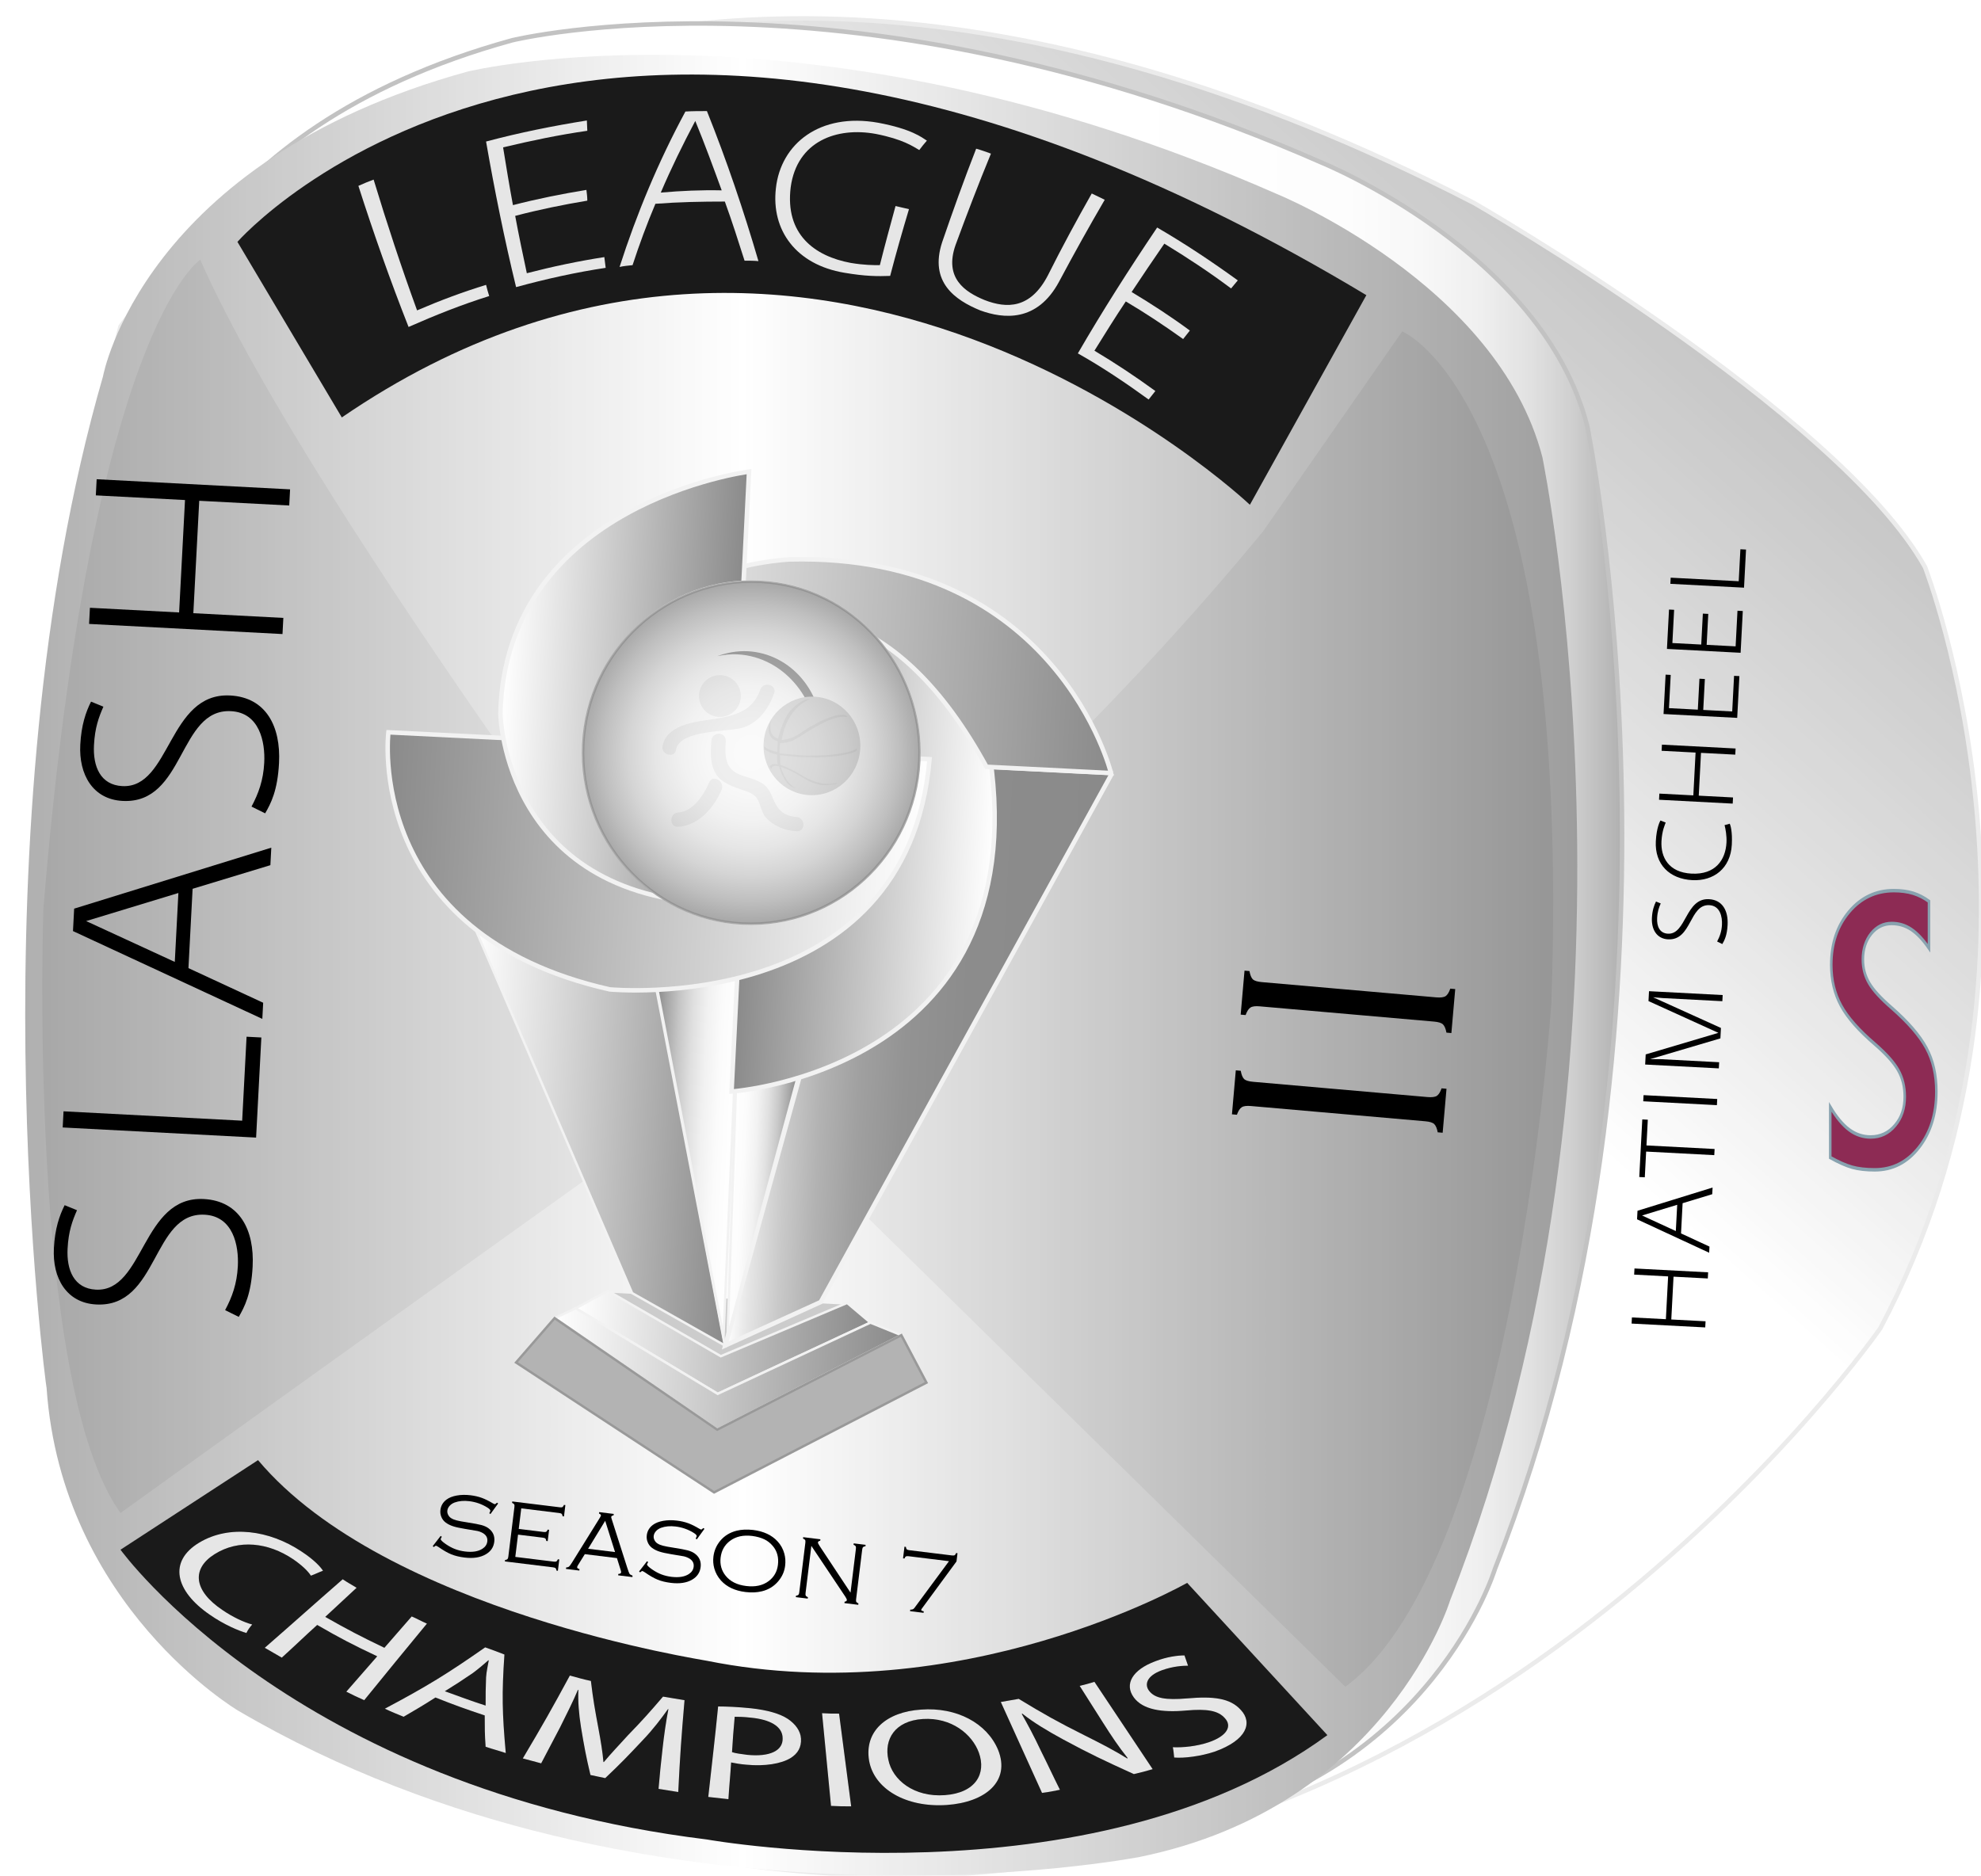 
<svg id="s58eabecab7888" xmlns="http://www.w3.org/2000/svg" xmlns:xlink="http://www.w3.org/1999/xlink" viewBox="0 0 442.2 418.8">
<g>
	<path fill="#CCCCCC" d="M281.9,118.7L313,74c0,0,38,15.2,33.3,149.9c0,0-8.3,125.1-46,152.7l-142.5-140
		C157.8,236.7,222.5,190.7,281.9,118.7z"/>
	<g>
		<path fill="#CCCCCC" d="M44.7,58c0,0-24.3,15.3-35,144.7c0,0-3.7,106.1,17.2,135.1c0,0,72.8-52.4,137.4-98.4
			C164.3,239.3,70.3,116,44.7,58z"/>
	</g>
</g>
<g opacity="0.8">
	<linearGradient id="s58eabecab78c0" gradientUnits="userSpaceOnUse" x1="85.893" y1="339.665" x2="420.791" y2="-36.193">
		<stop  offset="0.481" style="stop-color:#FFFFFF"/>
		<stop  offset="0.626" style="stop-color:#DADADA"/>
		<stop  offset="0.783" style="stop-color:#B8B8B8"/>
		<stop  offset="0.914" style="stop-color:#A3A3A3"/>
		<stop  offset="1" style="stop-color:#9C9C9C"/>
	</linearGradient>
	<path fill="url(#s58eabecab78c0)" stroke="#E6E6E6" stroke-miterlimit="10" d="M26.9,72.9c0,0,94.8-134.3,302.1-27.6
		c0,0,81.3,46.7,100.7,81.3c0,0,34,87.3-10,170c0,0-87.3,125.8-224.7,122.1C-63.7,411.8,26.9,72.9,26.9,72.9z"/>
	<linearGradient id="s58eabecab78f7" gradientUnits="userSpaceOnUse" x1="57.618" y1="223.917" x2="287.002" y2="223.917">
		<stop  offset="0" style="stop-color:#E8E8E8"/>
		<stop  offset="0.462" style="stop-color:#FFFFFF"/>
		<stop  offset="1" style="stop-color:#454545"/>
	</linearGradient>
	<path fill="url(#s58eabecab78f7)" stroke="#E6E6E6" stroke-width="7" stroke-miterlimit="10" d="M69.1,130.4c0,0,5.7-34.1,53.8-48.3
		c0,0,50.3-13.3,119.6,19.4c0,0,32.7,14.2,39.3,41.8c0,0,18.1,94.7-13.7,181.4c0,0-9.3,32.7-45.9,40.7c0,0-72.4,15.2-133.3-23.2
		c0,0-26-16.6-28.2-51.2C60.7,291.1,49.7,202.4,69.1,130.4z"/>
	<linearGradient id="s58eabecab792e" gradientUnits="userSpaceOnUse" x1="15.618" y1="208.538" x2="362.075" y2="208.538">
		<stop  offset="0.664" style="stop-color:#FFFFFF"/>
		<stop  offset="0.815" style="stop-color:#FDFDFD"/>
		<stop  offset="0.87" style="stop-color:#F6F6F6"/>
		<stop  offset="0.909" style="stop-color:#EBEBEB"/>
		<stop  offset="0.94" style="stop-color:#DADADA"/>
		<stop  offset="0.967" style="stop-color:#C4C4C4"/>
		<stop  offset="0.99" style="stop-color:#A9A9A9"/>
		<stop  offset="1" style="stop-color:#9C9C9C"/>
	</linearGradient>
	<path fill="url(#s58eabecab792e)" stroke="#B3B3B3" stroke-miterlimit="10" d="M33,77c0,0,8.7-48,81.3-68c0,0,76-18.7,180.7,27.3
		c0,0,49.3,20,59.3,58.8c0,0,27.4,133.2-20.6,255.2c0,0-14,46-69.3,57.3c0,0-109.3,21.3-201.3-32.7c0,0-39.3-23.3-42.7-72
		C20.3,303,3.7,178.3,33,77z"/>
	<linearGradient id="s58eabecab7965" gradientUnits="userSpaceOnUse" x1="5.618" y1="215.538" x2="352.075" y2="215.538">
		<stop  offset="0" style="stop-color:#9C9C9C"/>
		<stop  offset="0.462" style="stop-color:#FFFFFF"/>
		<stop  offset="1" style="stop-color:#858585"/>
	</linearGradient>
	<path fill="url(#s58eabecab7965)" d="M23,84c0,0,8.7-48,81.3-68c0,0,76-18.7,180.7,27.3c0,0,49.3,20,59.3,58.8c0,0,27.4,133.2-20.6,255.2
		c0,0-14,46-69.3,57.3c0,0-109.3,21.3-201.3-32.7c0,0-39.3-23.3-42.7-72C10.3,310-6.3,185.3,23,84z"/>
</g>
<g>
	<path fill="#1A1A1A" d="M53,54c0,0,80-91.5,252,11.9l-26,46.8c0,0-97-91.9-202.7-19.5L53,54z"/>
</g>
<g>
	<path fill="#1A1A1A" d="M57.6,326l-30.7,20c0,0,38.4,53.3,130.9,64.7c0,0,85.8,15.3,138.5-23.3l-31.3-34c0,0-50.4,28.8-107.2,17.4
		C157.8,370.7,86.2,360,57.6,326z"/>
	<g>
		<g>
			<g>
				<path d="M55,364.6c-1.7-0.5-4.9-1.8-8.2-4.1c-7.7-5.3-9.3-11.9-2.3-16.1c6.7-4,15.6-2.8,22.8,2c2.9,1.9,4.3,3.5,4.8,4.3
					c-1.1,0.4-1.6,0.7-2.7,1.1c-0.7-1.1-2.1-2.4-4-3.7c-5.5-3.7-12.1-4.5-17.5-1.1c-5.1,3.2-4.8,8.1,1.8,12.5
					c2.2,1.5,4.7,2.7,6.6,3.2C55.7,363.4,55.4,363.8,55,364.6z"/>
				<path d="M79.6,354.5c-2.8,2.6-4.2,3.9-7,6.5c5.1,2.9,7.8,4.3,13.2,6.9c2.4-2.8,3.7-4.2,6.1-7c1.4,0.6,2,1,3.4,1.6
					c-5.6,6.8-8.4,10.2-14,17.1c-1.6-0.7-2.4-1.1-4-1.9c2.7-3.1,4.1-4.7,6.9-7.9c-5.5-2.6-8.2-4-13.4-7c-3.2,2.9-4.7,4.4-7.9,7.3
					c-1.5-0.9-2.3-1.3-3.8-2.2c7-6.1,10.4-9.2,17.4-15.3C77.7,353.4,78.3,353.7,79.6,354.5z"/>
				<path d="M97.2,379c-2.8,1.8-4.2,2.6-7.1,4.3c-1.7-0.7-2.5-1-4.2-1.8c9.6-5.1,14.1-7.9,22.4-13.7c1.7,0.6,2.5,0.9,4.3,1.6
					c-0.6,8.7-0.5,13.1,0.3,22c-1.8-0.6-2.7-0.8-4.5-1.4c-0.2-2.8-0.2-4.2-0.2-7C103.7,381.5,101.5,380.7,97.2,379z M108.4,380.8
					c0-2.5,0-3.8,0.1-6.3c0.1-1.4,0.4-2.6,0.6-3.8c0,0-0.1,0-0.1,0c-1,0.9-2.2,1.9-3.4,2.8c-2.5,1.7-3.7,2.5-6.3,4.1
					C102.9,378.9,104.7,379.6,108.4,380.8z"/>
				<path d="M147.9,390.4c0.3-2.8,0.8-6.3,1.3-8.8c0,0-0.1,0-0.1,0c-1.5,2.1-3.3,4.5-5.6,6.9c-3.2,3.4-4.8,5.1-8.4,8.5
					c-1.3-0.3-2-0.4-3.3-0.7c-1-4.2-1.4-6.4-2.1-10.6c-0.5-3.1-0.7-5.9-0.6-8.4c0,0-0.1,0-0.1,0c-1,2.4-2.6,5.6-4,8.4
					c-1.7,3.2-2.5,4.8-4.2,8c-1.6-0.4-2.5-0.7-4.1-1.1c4.4-7.4,6.5-11.1,10.5-18.5c1.9,0.5,2.8,0.8,4.7,1.2
					c0.5,4.2,0.9,6.4,1.7,10.7c0.5,2.7,0.9,5.1,1.1,7.4c0,0,0.1,0,0.1,0c1.5-1.8,3.3-3.7,5.4-6c3.3-3.4,4.8-5.1,7.8-8.6
					c1.9,0.3,2.9,0.5,4.8,0.8c-0.7,8.2-1,12.3-1.4,20.5c-1.8-0.3-2.6-0.4-4.4-0.7C147.3,395.8,147.5,394,147.9,390.4z"/>
				<path d="M160.3,381c1.9,0,4.3,0.1,7.3,0.4c3.7,0.4,6.5,1.2,8.3,2.4c1.6,1.1,2.8,2.6,2.9,4.4c0.1,1.9-0.7,3.3-2.3,4.3
					c-2.1,1.3-5.8,1.9-9.9,1.5c-1.3-0.1-2.4-0.3-3.4-0.5c-0.2,3.3-0.4,4.9-0.6,8.2c-1.8-0.2-2.7-0.3-4.5-0.5
					C159,393,159.5,389,160.3,381z M163.4,391.2c0.9,0.3,2,0.4,3.4,0.6c5,0.5,8-0.9,7.9-3.7c0-2.7-2.9-4.2-7.1-4.6
					c-1.7-0.2-3-0.2-3.6-0.2C163.7,386.5,163.6,388.1,163.4,391.2z"/>
				<path d="M187.3,382.6c1.1,8.3,1.6,12.4,2.7,20.7c-1.8,0-2.7,0-4.5-0.1c-0.8-8.3-1.2-12.4-2-20.7
					C185,382.6,185.8,382.6,187.3,382.6z"/>
				<path d="M211.3,403c-9.1,0.6-16.2-3.6-17.3-9.9c-1.1-6.6,3.9-10.9,11.6-11.4c7.9-0.6,14.7,3,17.2,9
					C225.6,397.7,220,402.4,211.3,403C211.3,403,211.3,403,211.3,403z M210.9,400.8c6.9-0.5,9.3-4.8,7.6-9.5
					c-1.5-4.1-6.1-7.9-12.5-7.5c-6.3,0.4-8.7,4.6-7.7,9.1C199.2,397.4,204,401.3,210.9,400.8C210.9,400.9,210.9,400.9,210.9,400.8z"
					/>
				<path d="M232.6,400.3c-3.7-8.1-5.5-12.2-9.2-20.3c1.6-0.3,2.4-0.4,4-0.7c5.6,3.4,8.6,5.1,14.8,8.2c3.6,1.8,6.7,3.4,9.4,5.1
					c0,0,0.1,0,0.1-0.1c-2-2.5-3.6-4.9-5.5-7.9c-2.1-3.3-3.1-4.9-5.2-8.2c1.3-0.3,2-0.5,3.3-0.9c5.2,7.8,7.8,11.7,13,19.5
					c-1.7,0.5-2.5,0.7-4.2,1.1c-6.6-3-9.8-4.5-15.9-7.8c-3.3-1.8-6.5-3.7-9-5.7c0,0-0.1,0-0.1,0.1c1.4,2.5,2.7,4.9,4.3,8.3
					c1.7,3.4,2.5,5.2,4.2,8.6C235.1,399.9,234.2,400.1,232.6,400.3z"/>
				<path d="M261.8,390.1c2.3,0.1,5.3-0.2,8-1.1c4.1-1.4,5.3-3.6,3.6-5.4c-1.5-1.7-4-2.1-8.6-1.7c-5.5,0.5-9.7-0.2-11.7-2.9
					c-2.2-3-0.3-6.2,4.8-8.1c2.6-1,5-1.3,6.5-1.3c0.3,0.9,0.5,1.4,0.8,2.3c-1.1,0-3.3,0.1-5.8,1c-3.6,1.3-3.9,3.3-2.9,4.6
					c1.3,1.7,3.7,2.1,8.5,1.7c5.8-0.5,9.6-0.1,12,2.6c2.6,2.8,1.4,6.7-5.9,9.3c-3,1-6.8,1.5-9,1.3C262,391.6,262,391.1,261.8,390.1z
					"/>
			</g>
		</g>
		<g>
			<g>
				<path fill="#E6E6E6" d="M55,364.6c-1.7-0.5-4.9-1.8-8.2-4.1c-7.7-5.3-9.3-11.9-2.3-16.1c6.7-4,15.6-2.8,22.8,2
					c2.9,1.9,4.3,3.5,4.8,4.3c-1.1,0.4-1.6,0.7-2.7,1.1c-0.7-1.1-2.1-2.4-4-3.7c-5.5-3.7-12.1-4.5-17.5-1.1
					c-5.1,3.2-4.8,8.1,1.8,12.5c2.2,1.5,4.7,2.7,6.6,3.2C55.7,363.4,55.4,363.8,55,364.6z"/>
				<path fill="#E6E6E6" d="M79.6,354.5c-2.8,2.6-4.2,3.9-7,6.5c5.1,2.9,7.8,4.3,13.2,6.9c2.4-2.8,3.7-4.2,6.1-7
					c1.4,0.6,2,1,3.4,1.6c-5.6,6.8-8.4,10.2-14,17.1c-1.6-0.7-2.4-1.1-4-1.9c2.7-3.1,4.1-4.7,6.9-7.9c-5.5-2.6-8.2-4-13.4-7
					c-3.2,2.9-4.7,4.4-7.9,7.3c-1.5-0.9-2.3-1.3-3.8-2.2c7-6.1,10.4-9.2,17.4-15.3C77.7,353.4,78.3,353.7,79.6,354.5z"/>
				<path fill="#E6E6E6" d="M97.2,379c-2.8,1.8-4.2,2.6-7.1,4.3c-1.7-0.7-2.5-1-4.2-1.8c9.6-5.1,14.1-7.9,22.4-13.7
					c1.7,0.6,2.5,0.9,4.3,1.6c-0.6,8.7-0.5,13.1,0.3,22c-1.8-0.6-2.7-0.8-4.5-1.4c-0.2-2.8-0.2-4.2-0.2-7
					C103.7,381.5,101.5,380.7,97.2,379z M108.4,380.8c0-2.5,0-3.8,0.1-6.3c0.1-1.4,0.4-2.6,0.6-3.8c0,0-0.1,0-0.1,0
					c-1,0.9-2.2,1.9-3.4,2.8c-2.5,1.7-3.7,2.5-6.3,4.1C102.9,378.9,104.7,379.6,108.4,380.8z"/>
				<path fill="#E6E6E6" d="M147.9,390.4c0.3-2.8,0.8-6.3,1.3-8.8c0,0-0.1,0-0.1,0c-1.5,2.1-3.3,4.5-5.6,6.9
					c-3.2,3.4-4.8,5.1-8.4,8.5c-1.3-0.3-2-0.4-3.3-0.7c-1-4.2-1.4-6.4-2.1-10.6c-0.5-3.1-0.7-5.9-0.6-8.4c0,0-0.1,0-0.1,0
					c-1,2.4-2.6,5.6-4,8.4c-1.7,3.2-2.5,4.8-4.2,8c-1.6-0.4-2.5-0.7-4.1-1.1c4.4-7.4,6.5-11.1,10.5-18.5c1.9,0.5,2.8,0.8,4.7,1.2
					c0.5,4.2,0.9,6.4,1.7,10.7c0.5,2.7,0.9,5.1,1.1,7.4c0,0,0.1,0,0.1,0c1.5-1.8,3.3-3.7,5.4-6c3.3-3.4,4.8-5.1,7.8-8.6
					c1.9,0.3,2.9,0.5,4.8,0.8c-0.7,8.2-1,12.3-1.4,20.5c-1.8-0.3-2.6-0.4-4.4-0.7C147.3,395.8,147.5,394,147.9,390.4z"/>
				<path fill="#E6E6E6" d="M160.3,381c1.9,0,4.3,0.1,7.3,0.4c3.7,0.4,6.5,1.2,8.3,2.4c1.6,1.1,2.8,2.6,2.9,4.4
					c0.1,1.9-0.7,3.3-2.3,4.3c-2.1,1.3-5.8,1.9-9.9,1.5c-1.3-0.1-2.4-0.3-3.4-0.5c-0.2,3.3-0.4,4.9-0.6,8.2
					c-1.8-0.2-2.7-0.3-4.5-0.5C159,393,159.5,389,160.3,381z M163.4,391.2c0.9,0.3,2,0.4,3.4,0.6c5,0.5,8-0.9,7.9-3.7
					c0-2.7-2.9-4.2-7.1-4.6c-1.7-0.2-3-0.2-3.6-0.2C163.7,386.5,163.6,388.1,163.4,391.2z"/>
				<path fill="#E6E6E6" d="M187.3,382.6c1.1,8.3,1.6,12.4,2.7,20.7c-1.8,0-2.7,0-4.5-0.1c-0.8-8.3-1.2-12.4-2-20.7
					C185,382.6,185.8,382.6,187.3,382.6z"/>
				<path fill="#E6E6E6" d="M211.3,403c-9.1,0.6-16.2-3.6-17.3-9.9c-1.1-6.6,3.9-10.9,11.6-11.4c7.9-0.6,14.7,3,17.2,9
					C225.6,397.7,220,402.4,211.3,403C211.3,403,211.3,403,211.3,403z M210.9,400.8c6.9-0.5,9.3-4.8,7.6-9.5
					c-1.5-4.1-6.1-7.9-12.5-7.5c-6.3,0.4-8.7,4.6-7.7,9.1C199.2,397.4,204,401.3,210.9,400.8C210.9,400.9,210.9,400.9,210.9,400.8z"
					/>
				<path fill="#E6E6E6" d="M232.6,400.3c-3.7-8.1-5.5-12.2-9.2-20.3c1.6-0.3,2.4-0.4,4-0.7c5.6,3.4,8.6,5.1,14.8,8.2
					c3.6,1.8,6.7,3.4,9.4,5.1c0,0,0.1,0,0.1-0.1c-2-2.5-3.6-4.9-5.5-7.9c-2.1-3.3-3.1-4.9-5.2-8.2c1.3-0.3,2-0.5,3.3-0.9
					c5.2,7.8,7.8,11.7,13,19.5c-1.7,0.5-2.5,0.7-4.2,1.1c-6.6-3-9.8-4.5-15.9-7.8c-3.3-1.8-6.5-3.7-9-5.7c0,0-0.1,0-0.1,0.1
					c1.4,2.5,2.7,4.9,4.3,8.3c1.7,3.4,2.5,5.2,4.2,8.6C235.1,399.9,234.2,400.1,232.6,400.3z"/>
				<path fill="#E6E6E6" d="M261.8,390.1c2.3,0.1,5.3-0.2,8-1.1c4.1-1.4,5.3-3.6,3.6-5.4c-1.5-1.7-4-2.1-8.6-1.7
					c-5.5,0.5-9.7-0.2-11.7-2.9c-2.2-3-0.3-6.2,4.8-8.1c2.6-1,5-1.3,6.5-1.3c0.3,0.9,0.5,1.4,0.8,2.3c-1.1,0-3.3,0.1-5.8,1
					c-3.6,1.3-3.9,3.3-2.9,4.6c1.3,1.7,3.7,2.1,8.5,1.7c5.8-0.5,9.6-0.1,12,2.6c2.6,2.8,1.4,6.7-5.9,9.3c-3,1-6.8,1.5-9,1.3
					C262,391.6,262,391.1,261.8,390.1z"/>
			</g>
		</g>
	</g>
</g>
<g>
	<g>
		<g>
			<path fill="#E6E6E6" d="M80,41.5c1.1-0.5,2.3-1,3.4-1.4c3,9.9,6.2,19.6,9.7,29.2c5.1-2.2,10.2-4.1,15.4-5.7
				c0.2,0.8,0.4,1.6,0.7,2.5c-6.1,1.9-12.1,4.3-18,6.9C87.1,62.6,83.4,52.1,80,41.5z"/>
			<path fill="#E6E6E6" d="M108.5,31.6c7.5-2,15-3.5,22.5-4.7c0,0.8,0.1,1.5,0.1,2.3c-6.3,0.9-12.5,2.2-18.8,3.7
				c0.7,4.3,1.4,8.6,2.2,12.9c5.4-1.4,10.9-2.5,16.4-3.4c0.1,0.8,0.2,1.6,0.2,2.4c-5.4,0.9-10.8,2-16.1,3.4
				c0.8,4.3,1.7,8.6,2.6,12.8c5.8-1.5,11.5-2.7,17.3-3.6c0.1,0.8,0.2,1.6,0.3,2.4c-6.7,1-13.4,2.5-20,4.3
				C112.6,53.4,110.4,42.5,108.5,31.6z"/>
			<path fill="#E6E6E6" d="M153,24.9c1.6-0.1,3.2-0.1,4.8-0.1c4.4,11,8.2,22.2,11.5,33.5c-1-0.1-2.1-0.1-3.1-0.1
				c-1.4-4.4-2.8-8.8-4.4-13.2c-5.1,0-10.3,0.1-15.5,0.5c-1.9,4.5-3.6,9.1-5.1,13.7c-1,0.1-2,0.2-2.9,0.4
				C142.1,47.8,146.9,36.2,153,24.9z M161.1,42.5c-1.9-5.2-3.8-10.4-5.9-15.5c-2.8,5.3-5.4,10.6-7.7,16
				C152,42.6,156.6,42.4,161.1,42.5z"/>
			<path fill="#E6E6E6" d="M173.2,42c1.1-9.9,9.8-16.9,22.8-14.6c7.5,1.4,9.8,3.3,10.9,4c-0.6,0.7-1.2,1.4-1.7,2.1
				c-1.4-0.8-3.6-2.4-9.7-3.6c-8.7-1.6-17.6,1.6-19,11.9c-1.3,10.5,5.3,15.4,13.4,16.9c3,0.5,5,0.5,6.5,0.5
				c1.1-4.4,2.3-8.8,3.5-13.2c1,0.2,2,0.5,3,0.7c-1.5,5-2.9,9.9-4.2,14.9c-2.8,0.1-5.5,0.1-10.2-0.7C177.7,59.1,172.1,51.4,173.2,42
				z"/>
			<path fill="#E6E6E6" d="M210.3,54.1c2.4-7,4.9-14,7.6-20.9c1.1,0.3,2.2,0.7,3.3,1.1c-2.8,6.8-5.4,13.6-7.9,20.4
				c-2.6,7.4,2.1,10.5,6.5,12.3c4.9,1.9,10.2,2,14.1-5.5c3.1-6.2,6.4-12.3,9.8-18.3c1,0.5,1.9,0.9,2.9,1.4
				c-3.5,6-6.9,12.1-10.2,18.3c-4.9,9.1-12.4,8.3-17.6,6.4C213.2,67,207.4,63,210.3,54.1z"/>
			<path fill="#E6E6E6" d="M258.3,50.8c6.2,3.6,12.2,7.6,18,11.8c-0.5,0.6-1,1.2-1.5,1.8c-4.8-3.6-9.8-6.9-14.9-10
				c-2.5,3.6-4.9,7.2-7.3,10.8c4.5,2.7,8.8,5.5,13,8.6c-0.5,0.6-1,1.3-1.5,1.9c-4.2-3-8.4-5.8-12.8-8.4c-2.4,3.6-4.7,7.3-7,11
				c4.7,2.8,9.2,5.8,13.6,9c-0.5,0.6-1,1.3-1.5,1.9c-5.1-3.7-10.3-7.2-15.8-10.3C246.1,69.4,252.1,60,258.3,50.8z"/>
		</g>
	</g>
</g>


<g>
	<g class="league" transform="rotate(95 120 215)"> 		<svg y="0" x="0" xmlns="http://www.w3.org/2000/svg" width="250" height="70" xmlns:xlink="http://www.w3.org/1999/xlink" viewBox="0 0 54 85"><defs><style type="text/css">#s58eabecab7888 .league path{fill:#000000;}</style></defs><g transform="matrix(1 0 0 1 0 70)"><g transform="scale(0.042) translate(0, 0)"><path transform="translate(0,0) rotate(180) scale(-1, 1)" d="M214,118l0,1129C214,1275 210,1295 201,1307C192,1318 175,1327 150,1333l0,32l285,0l0,-32C410,1326 393,1317 384,1306C375,1295 371,1275 371,1247l0,-1129C371,90 375,70 384,59C392,48 409,39 435,32l0,-32l-285,0l0,32C176,39 193,48 202,59C210,70 214,90 214,118z" /><path transform="translate(646,0) rotate(180) scale(-1, 1)" d="M214,118l0,1129C214,1275 210,1295 201,1307C192,1318 175,1327 150,1333l0,32l285,0l0,-32C410,1326 393,1317 384,1306C375,1295 371,1275 371,1247l0,-1129C371,90 375,70 384,59C392,48 409,39 435,32l0,-32l-285,0l0,32C176,39 193,48 202,59C210,70 214,90 214,118z" /></g></g></svg>
	</g>
	<g class="team" transform="rotate(-87 190 410)">
		<svg y="40px" x="295px" xmlns="http://www.w3.org/2000/svg" width="200" height="100%" xmlns:xlink="http://www.w3.org/1999/xlink" viewBox="0 0 278 85"><defs><style type="text/css">#s58eabecab7888 .team path{fill:#000000;}</style></defs><g transform="matrix(1 0 0 1 0 70)"><g transform="scale(0.085) translate(0, 0)"><path transform="translate(0,0) rotate(180) scale(-1, 1)" d="M246,-12C380,-12 483,48 483,179C483,406 132,378 132,555C132,635 198,666 276,666C340,666 378,654 418,639l16,46C395,702 347,716 275,716C166,716 78,660 78,551C78,322 426,366 426,173C426,69 321,42 244,42C180,42 131,57 82,80l-22,-51C97,10 145,-12 246,-12z" /><path transform="translate(597,0) rotate(180) scale(-1, 1)" d="M120,0l366,0l0,54l-307,0l0,653l-59,0z" /><path transform="translate(1137,0) rotate(180) scale(-1, 1)" d="M14,0l59,0l112,279l290,0l101,-279l64,0l-260,707l-82,0M205,330l132,331l120,-331z" /><path transform="translate(1841,0) rotate(180) scale(-1, 1)" d="M246,-12C380,-12 483,48 483,179C483,406 132,378 132,555C132,635 198,666 276,666C340,666 378,654 418,639l16,46C395,702 347,716 275,716C166,716 78,660 78,551C78,322 426,366 426,173C426,69 321,42 244,42C180,42 131,57 82,80l-22,-51C97,10 145,-12 246,-12z" /><path transform="translate(2438,0) rotate(180) scale(-1, 1)" d="M120,0l59,0l0,329l411,0l0,-329l59,0l0,707l-59,0l0,-326l-411,0l0,326l-59,0z" /></g></g></svg>
	</g>
	<path d="M65,106.7"/>
	
	<g class="player" transform="rotate(-87 360 233)">
		<svg y="40px" x="295px" xmlns="http://www.w3.org/2000/svg" width="180" height="100%" xmlns:xlink="http://www.w3.org/1999/xlink" viewBox="0 0 657 85"><defs><style type="text/css">#s58eabecab7888 .player path{fill:#000000;}</style></defs><g transform="matrix(1 0 0 1 0 70)"><g transform="scale(0.085) translate(0, 0)"><path transform="translate(0,0) rotate(180) scale(-1, 1)" d="M120,0l59,0l0,329l411,0l0,-329l59,0l0,707l-59,0l0,-326l-411,0l0,326l-59,0z" /><path transform="translate(823,0) rotate(180) scale(-1, 1)" d="M14,0l59,0l112,279l290,0l101,-279l64,0l-260,707l-82,0M205,330l132,331l120,-331z" /><path transform="translate(1527,0) rotate(180) scale(-1, 1)" d="M247,0l59,0l0,654l247,0l0,53l-553,0l0,-53l247,0z" /><path transform="translate(2134,0) rotate(180) scale(-1, 1)" d="M120,0l59,0l0,707l-59,0z" /><path transform="translate(2487,0) rotate(180) scale(-1, 1)" d="M120,0l59,0l0,568l-5,94l234,-662l100,0l260,665l-3,-94l0,-571l59,0l0,707l-95,0l-269,-685l-243,685l-97,0z" /><path transform="translate(3485,0) rotate(180) scale(-1, 1)" d="" /><path transform="translate(3739,0) rotate(180) scale(-1, 1)" d="M246,-12C380,-12 483,48 483,179C483,406 132,378 132,555C132,635 198,666 276,666C340,666 378,654 418,639l16,46C395,702 347,716 275,716C166,716 78,660 78,551C78,322 426,366 426,173C426,69 321,42 244,42C180,42 131,57 82,80l-22,-51C97,10 145,-12 246,-12z" /><path transform="translate(4336,0) rotate(180) scale(-1, 1)" d="M419,-12C545,-12 603,10 619,18l-16,49C568,56 502,40 437,40C269,40 122,131 122,359C122,580 264,663 417,663C521,663 579,637 598,632l17,51C609,686 549,717 415,717C191,717 60,566 60,349C60,144 191,-12 419,-12z" /><path transform="translate(5029,0) rotate(180) scale(-1, 1)" d="M120,0l59,0l0,329l411,0l0,-329l59,0l0,707l-59,0l0,-326l-411,0l0,326l-59,0z" /><path transform="translate(5852,0) rotate(180) scale(-1, 1)" d="M120,0l401,0l0,51l-342,0l0,278l297,0l0,52l-297,0l0,277l319,0l0,49l-378,0z" /><path transform="translate(6477,0) rotate(180) scale(-1, 1)" d="M120,0l401,0l0,51l-342,0l0,278l297,0l0,52l-297,0l0,277l319,0l0,49l-378,0z" /><path transform="translate(7102,0) rotate(180) scale(-1, 1)" d="M120,0l366,0l0,54l-307,0l0,653l-59,0z" /></g></g></svg>
	</g>
	<g class="season" transform="rotate(7 -2570 -350)">
		<svg y="0" x="0" xmlns="http://www.w3.org/2000/svg" width="100%" height="20" xmlns:xlink="http://www.w3.org/1999/xlink" viewBox="0 0 514 85"><defs><style type="text/css">#s58eabecab7888 .season path{fill:#000000;}</style></defs><g transform="matrix(1 0 0 1 0 70)"><g transform="scale(0.042) translate(0, 0)"><path transform="translate(0,0) rotate(180) scale(-1, 1)" d="M1431,1281l-143,-258l-28,15C1271,1068 1277,1087 1277,1094C1277,1114 1252,1136 1203,1159C1069,1222 927,1253 777,1253C654,1253 546,1230 455,1184C411,1161 376,1132 351,1096C325,1060 312,1022 312,982C312,949 322,917 342,888C362,858 388,836 421,821C457,804 500,793 549,787C598,780 677,775 788,772C941,767 1051,760 1117,751C1183,741 1237,724 1280,700C1393,637 1450,540 1450,411C1450,288 1399,187 1296,108C1182,20 1025,-24 825,-24C710,-24 609,-12 523,11C437,34 334,77 215,140C182,155 162,163 156,163C146,163 130,151 109,127l-27,17l150,251l28,-16C247,352 241,334 241,325C241,304 284,271 369,226C446,186 520,157 591,140C662,122 739,113 822,113C991,113 1119,150 1206,224C1264,273 1293,332 1293,400C1293,489 1243,551 1144,585C1112,596 1079,604 1045,607C1010,610 913,614 752,620C637,625 548,633 483,646C418,659 360,679 309,708C262,735 224,772 197,820C169,868 155,920 155,977C155,1074 191,1157 263,1226C316,1277 390,1317 484,1346C578,1375 681,1389 793,1389C884,1389 969,1380 1048,1362C1126,1344 1214,1313 1313,1269C1335,1260 1349,1255 1354,1255C1366,1255 1382,1268 1403,1295z" /><path transform="translate(1592,0) rotate(180) scale(-1, 1)" d="M371,637l0,-507l875,0C1274,130 1294,134 1306,143C1317,152 1326,169 1332,194l32,0l0,-258l-31,0C1326,-39 1317,-22 1306,-13C1294,-4 1274,0 1246,0l-1096,0l0,32C176,39 193,48 202,59C210,70 214,90 214,118l0,1129C214,1275 210,1295 201,1306C192,1317 175,1326 150,1333l0,32l1083,0C1261,1365 1281,1369 1292,1378C1303,1387 1312,1404 1319,1430l32,0l0,-258l-32,0C1313,1197 1304,1213 1293,1222C1281,1231 1261,1235 1233,1235l-862,0l0,-468l565,0C964,767 984,771 996,780C1007,789 1016,806 1022,831l32,0l0,-258l-32,0C1016,598 1007,615 996,624C984,633 964,637 936,637z" /><path transform="translate(3126,0) rotate(180) scale(-1, 1)" d="M1119,383l-731,0l-120,-259C257,99 251,82 251,72C251,52 271,39 310,32l0,-32l-304,0l0,32C33,37 54,47 69,62C83,77 102,111 125,162l500,1079C637,1267 643,1285 643,1294C643,1311 627,1324 594,1333l0,32l332,0l0,-32C893,1322 877,1308 877,1291C877,1284 883,1267 895,1241l479,-1040C1409,124 1433,79 1444,66C1455,53 1480,41 1518,32l0,-32l-324,0l0,32C1233,37 1252,52 1252,76C1252,87 1245,107 1230,138M1060,513l-307,674l-306,-674z" /><path transform="translate(4696,0) rotate(180) scale(-1, 1)" d="M1431,1281l-143,-258l-28,15C1271,1068 1277,1087 1277,1094C1277,1114 1252,1136 1203,1159C1069,1222 927,1253 777,1253C654,1253 546,1230 455,1184C411,1161 376,1132 351,1096C325,1060 312,1022 312,982C312,949 322,917 342,888C362,858 388,836 421,821C457,804 500,793 549,787C598,780 677,775 788,772C941,767 1051,760 1117,751C1183,741 1237,724 1280,700C1393,637 1450,540 1450,411C1450,288 1399,187 1296,108C1182,20 1025,-24 825,-24C710,-24 609,-12 523,11C437,34 334,77 215,140C182,155 162,163 156,163C146,163 130,151 109,127l-27,17l150,251l28,-16C247,352 241,334 241,325C241,304 284,271 369,226C446,186 520,157 591,140C662,122 739,113 822,113C991,113 1119,150 1206,224C1264,273 1293,332 1293,400C1293,489 1243,551 1144,585C1112,596 1079,604 1045,607C1010,610 913,614 752,620C637,625 548,633 483,646C418,659 360,679 309,708C262,735 224,772 197,820C169,868 155,920 155,977C155,1074 191,1157 263,1226C316,1277 390,1317 484,1346C578,1375 681,1389 793,1389C884,1389 969,1380 1048,1362C1126,1344 1214,1313 1313,1269C1335,1260 1349,1255 1354,1255C1366,1255 1382,1268 1403,1295z" /><path transform="translate(6288,0) rotate(180) scale(-1, 1)" d="M930,1389C1171,1389 1365,1326 1512,1200C1595,1130 1657,1044 1698,943C1732,860 1749,770 1749,674C1749,544 1712,422 1638,309C1557,184 1444,93 1299,38C1191,-3 1069,-24 932,-24C693,-24 500,39 353,165C271,236 209,321 167,422C133,505 116,592 116,683C116,818 153,943 226,1057C306,1180 419,1270 566,1327C669,1366 790,1387 930,1389M930,1252C725,1252 563,1195 444,1080C335,975 280,842 280,683C280,523 335,390 444,285C563,170 725,113 932,113C1139,113 1303,170 1422,285C1531,390 1585,520 1585,675C1585,842 1531,977 1422,1080C1357,1141 1287,1184 1212,1209C1129,1237 1035,1251 930,1252z" /><path transform="translate(8213,0) rotate(180) scale(-1, 1)" d="M357,1192l0,-1074C357,91 361,71 370,60C379,48 396,39 421,32l0,-32l-271,0l0,32C176,39 193,48 202,59C210,70 214,90 214,118l0,1129C214,1275 210,1295 201,1307C192,1318 175,1327 150,1333l0,32l392,0l0,-32C511,1322 495,1307 495,1288C495,1275 511,1250 542,1213l822,-962l0,996C1364,1275 1360,1295 1351,1307C1342,1318 1325,1327 1300,1333l0,32l271,0l0,-32C1546,1327 1529,1318 1520,1307C1511,1295 1507,1275 1507,1247l0,-1129C1507,90 1511,70 1520,59C1529,48 1546,39 1571,32l0,-32l-315,0l0,32C1287,40 1302,54 1302,73C1302,88 1288,112 1260,145z" /><path transform="translate(9995,0) rotate(180) scale(-1, 1)" d="" /><path transform="translate(10567,0) rotate(180) scale(-1, 1)" d="M1131,1228l-920,0C183,1228 163,1224 152,1216C140,1207 131,1190 125,1165l-32,0l0,265l32,0C131,1404 140,1387 152,1378C163,1369 183,1365 211,1365l971,0C1210,1365 1230,1369 1242,1378C1253,1387 1262,1404 1268,1430l32,0l0,-187l-646,-1151C646,78 642,67 642,60C642,45 662,36 703,34l0,-34l-307,0l0,34C420,37 438,42 451,49C464,56 475,67 484,83z" /></g></g></svg>
	</g>
	
	<defs><path id="s58eabecab7c2e" d="M26.9,72.9c0,0,94.8-134.3,302.1-27.6c0,0,81.3,46.7,100.7,81.3c0,0,34,87.3-10,170 c0,0-87.3,125.8-224.7,122.1C-63.7,411.8,26.9,72.9,26.9,72.9z"/></defs>
	<clipPath id="s58eabecab7c65">
		<use xlink:href="#s58eabecab7c2e" overflow="visible"/>
	</clipPath>
	<g clip-path="url(#s58eabecab7c65)">
	<svg y="180px" x="190" width="100%" height="100" class="logo" xmlns="http://www.w3.org/2000/svg" xmlns:xlink="http://www.w3.org/1999/xlink" viewBox="0 0 35.0 85.5"><defs><style type="text/css"><![CDATA[#s537268b7ccc95 path{fill:#8d2b54;stroke:#88a2af;stroke-width:20}]]></style></defs><g id="s537268b7ccc95" transform="matrix(0.734 0 0 1 12.001 68.62)"><g transform="scale(0.033) translate(0, 0)"><path transform="translate(0,0) rotate(180) scale(-1, 1)" d="M915,1258C868,1308 822,1344 775,1367C728,1390 677,1401 621,1401C556,1401 502,1381 459,1342C416,1302 394,1252 394,1193C394,1142 411,1096 444,1055C477,1014 536,967 621,913C750,830 841,753 894,681C947,609 973,525 973,429C973,299 927,191 835,105C743,19 627,-24 488,-24C419,-24 359,-19 310,-9C261,1 203,20 137,47l0,293C185,280 235,236 286,208C337,180 394,166 455,166C532,166 597,188 648,233C699,277 724,332 724,399C724,457 707,508 672,553C638,597 577,647 489,703C362,783 273,857 222,926C171,995 145,1073 145,1162C145,1285 192,1387 286,1469C379,1550 497,1591 638,1591C695,1591 745,1586 790,1576C834,1566 876,1550 915,1529z" /></g></g></svg>	</g>
</g>


<g>
	<polygon fill="#CCCCCC" points="160.9,303.2 189.1,291.3 135.7,288.6 	"/>
	
		<linearGradient id="s58eabecab799d" gradientUnits="userSpaceOnUse" x1="105.062" y1="255.396" x2="165.687" y2="255.396" gradientTransform="matrix(0.999 4.972515e-002 -4.972515e-002 0.999 11.318 -8.276)">
		<stop  offset="0" style="stop-color:#FFFFFF"/>
		<stop  offset="1" style="stop-color:#8A8A8A"/>
	</linearGradient>
	<polygon fill="url(#s58eabecab799d)" stroke="#F2F2F2" stroke-width="0.54" stroke-miterlimit="10" points="105.8,206.7 141.1,288.7 
		161.8,300.4 144.9,212.4 	"/>
	
		<linearGradient id="s58eabecab79d4" gradientUnits="userSpaceOnUse" x1="165.744" y1="234.806" x2="245.81" y2="234.806" gradientTransform="matrix(0.999 4.972515e-002 -4.972515e-002 0.999 11.318 -8.276)">
		<stop  offset="0" style="stop-color:#FFFFFF"/>
		<stop  offset="5.842692e-002" style="stop-color:#E5E5E5"/>
		<stop  offset="0.14" style="stop-color:#C9C9C9"/>
		<stop  offset="0.231" style="stop-color:#B2B2B2"/>
		<stop  offset="0.336" style="stop-color:#A0A0A0"/>
		<stop  offset="0.461" style="stop-color:#939393"/>
		<stop  offset="0.627" style="stop-color:#8C8C8C"/>
		<stop  offset="1" style="stop-color:#8A8A8A"/>
	</linearGradient>
	<polyline fill="url(#s58eabecab79d4)" stroke="#F2F2F2" stroke-miterlimit="10" points="248.2,172.7 183.2,290.7 161.9,300.4 
		179.2,237.8 214.6,170.9 248.4,172.6 	"/>
	
		<linearGradient id="s58eabecab7a0b" gradientUnits="userSpaceOnUse" x1="146.613" y1="252.798" x2="165.205" y2="252.798" gradientTransform="matrix(0.999 4.972515e-002 -4.972515e-002 0.999 11.318 -8.276)">
		<stop  offset="0" style="stop-color:#8A8A8A"/>
		<stop  offset="0.11" style="stop-color:#A4A4A4"/>
		<stop  offset="0.273" style="stop-color:#C5C5C5"/>
		<stop  offset="0.44" style="stop-color:#DFDFDF"/>
		<stop  offset="0.613" style="stop-color:#F1F1F1"/>
		<stop  offset="0.795" style="stop-color:#FBFBFB"/>
		<stop  offset="1" style="stop-color:#FFFFFF"/>
	</linearGradient>
	<polyline fill="url(#s58eabecab7a0b)" stroke="#F2F2F2" stroke-width="0.54" stroke-miterlimit="10" points="146.7,220.7 161.5,298.4 
		165.5,206.4 146.7,220.7 	"/>
	
		<linearGradient id="s58eabecab7a42" gradientUnits="userSpaceOnUse" x1="164.619" y1="252.798" x2="178.772" y2="252.798" gradientTransform="matrix(0.999 4.972515e-002 -4.972515e-002 0.999 11.318 -8.276)">
		<stop  offset="0" style="stop-color:#FFFFFF"/>
		<stop  offset="0.221" style="stop-color:#FCFCFC"/>
		<stop  offset="0.401" style="stop-color:#F2F2F2"/>
		<stop  offset="0.567" style="stop-color:#E1E1E1"/>
		<stop  offset="0.724" style="stop-color:#C9C9C9"/>
		<stop  offset="0.874" style="stop-color:#AAAAAA"/>
		<stop  offset="1" style="stop-color:#8A8A8A"/>
	</linearGradient>
	<polygon fill="url(#s58eabecab7a42)" stroke="#F2F2F2" stroke-width="0.54" stroke-miterlimit="10" points="162.4,298.5 177.9,241.1 
		165.5,206.4 	"/>
	
		<linearGradient id="s58eabecab7a79" gradientUnits="userSpaceOnUse" x1="164.31" y1="186.639" x2="220.055" y2="186.639" gradientTransform="matrix(0.999 4.972515e-002 -4.972515e-002 0.999 11.318 -8.276)">
		<stop  offset="0" style="stop-color:#8A8A8A"/>
		<stop  offset="1" style="stop-color:#FFFFFF"/>
	</linearGradient>
	<path fill="url(#s58eabecab7a79)" stroke="#F2F2F2" stroke-miterlimit="10" d="M163.3,243.7c0,0,70.2-4.8,57.1-78.5l-6.7-31.7l-28.4-3.7
		c0,0,54.9,58.5-20.7,87.7L163.3,243.7z"/>
	
		<linearGradient id="s58eabecab7ab0" gradientUnits="userSpaceOnUse" x1="122.757" y1="146.669" x2="245.389" y2="146.669" gradientTransform="matrix(0.999 4.972515e-002 -4.972515e-002 0.999 11.318 -8.276)">
		<stop  offset="0" style="stop-color:#FFFFFF"/>
		<stop  offset="1" style="stop-color:#8A8A8A"/>
	</linearGradient>
	<path fill="url(#s58eabecab7ab0)" stroke="#F2F2F2" stroke-miterlimit="10" d="M248,172.6c0,0-12.1-49.1-71.6-47.7
		c0,0-43.2,1.5-50.8,39.3c0,0,54.7-66.1,94.6,7L248,172.6z"/>
	
		<linearGradient id="s58eabecab7ae7" gradientUnits="userSpaceOnUse" x1="83.81" y1="195.32" x2="204.895" y2="195.32" gradientTransform="matrix(0.999 4.972515e-002 -4.972515e-002 0.999 11.318 -8.276)">
		<stop  offset="0" style="stop-color:#8A8A8A"/>
		<stop  offset="1" style="stop-color:#FFFFFF"/>
	</linearGradient>
	<path fill="url(#s58eabecab7ae7)" stroke="#F2F2F2" stroke-miterlimit="10" d="M86.7,163.5c0,0-5.6,45,49.4,57.4c0,0,66.4,6.4,71.4-51.4
		L86.7,163.5z"/>
	
		<linearGradient id="s58eabecab7b1d" gradientUnits="userSpaceOnUse" x1="108.577" y1="154.063" x2="161.31" y2="154.063" gradientTransform="matrix(0.999 4.972515e-002 -4.972515e-002 0.999 11.318 -8.276)">
		<stop  offset="0" style="stop-color:#FFFFFF"/>
		<stop  offset="1" style="stop-color:#8A8A8A"/>
	</linearGradient>
	<path fill="url(#s58eabecab7b1d)" stroke="#F2F2F2" stroke-miterlimit="10" d="M167.2,105.3c0,0-54.4,7-55.5,54c0,0,0.6,42.2,50.7,42.5
		L167.2,105.3z"/>
	
		<linearGradient id="s58eabecab7b54" gradientUnits="userSpaceOnUse" x1="131.982" y1="300.822" x2="197.868" y2="300.822" gradientTransform="matrix(0.999 4.972515e-002 -4.972515e-002 0.999 11.318 -8.276)">
		<stop  offset="0" style="stop-color:#FFFFFF"/>
		<stop  offset="1" style="stop-color:#8A8A8A"/>
	</linearGradient>
	<polygon fill="url(#s58eabecab7b54)" stroke="#F2F2F2" stroke-width="0.54" stroke-miterlimit="10" points="160.2,311.2 194.3,295.3 
		189.1,290.9 160.9,302.8 135.7,288.2 128.5,292.1 	"/>
	
		<linearGradient id="s58eabecab7b8a" gradientUnits="userSpaceOnUse" x1="127.387" y1="306.888" x2="204.869" y2="306.888" gradientTransform="matrix(0.999 4.972515e-002 -4.972515e-002 0.999 11.318 -8.276)">
		<stop  offset="0" style="stop-color:#FFFFFF"/>
		<stop  offset="1" style="stop-color:#8A8A8A"/>
	</linearGradient>
	<polygon fill="url(#s58eabecab7b8a)" stroke="#F2F2F2" stroke-width="0.54" stroke-miterlimit="10" points="160.1,319.2 201.2,298.1 
		194.3,295.3 160.2,311.2 128.5,292.1 123.8,294.3 	"/>
	<polygon fill="#B3B3B3" stroke="#999999" stroke-width="0.54" stroke-miterlimit="10" points="159.4,333.2 206.8,308.7 
		201.2,298.1 160.1,319.2 123.8,294.3 115.2,304.2 	"/>
	
		<ellipse transform="matrix(0.999 4.972515e-002 -4.972515e-002 0.999 8.563 -8.13)" fill="#F2F2F2" stroke="#F2F2F2" stroke-width="0.54" stroke-miterlimit="10" cx="167.7" cy="168" rx="37.5" ry="38.2"/>
	<path d="M182.6,168.3c-0.1,1.1-0.2,2.1-0.4,3.1c0.7-1.9,1.2-4,1.3-6.2c0.5-10.5-6.9-19.3-16.6-19.8c-2.4-0.1-4.6,0.3-6.8,1.1
		c1.5-0.3,3-0.5,4.6-0.4C175.2,146.7,183.2,156.6,182.6,168.3z"/>
	
		<ellipse transform="matrix(0.999 4.972515e-002 -4.972515e-002 0.999 8.501 -8.805)" fill="#999999" cx="181.2" cy="166.5" rx="10.8" ry="11"/>
	<path fill="#808080" d="M174.5,165.2c0,0,2-0.1,3.7-1.2c0,0,2.3-1.6,3-1.9c0,0,2.1-1.2,2.7-1.4c0,0,2-0.8,2.5-0.9
		c0,0,1.5-0.5,2.6,0l0.1,0.3c0,0-1.1-0.2-2.3,0.1c0,0-1.6,0.5-2,0.7c0,0-1.7,0.7-4.6,2.5c0,0-1.8,1.2-2.8,1.7c0,0-1.1,0.8-3.2,0.8
		c0,0-0.2-0.4-0.2,2.3c0,0,4.7,0.5,6.2,0.5c0,0,3.8,0,5.5-0.2c0,0,2.6-0.3,4-0.7c0,0,1.1-0.3,1.5-0.7l0.1,0.3c0,0,0.1,0.4-1.8,0.9
		c0,0-2.7,0.6-3.7,0.6c0,0-3.6,0.3-3.8,0.2l-3.8-0.1c0,0-3.4-0.3-4.1-0.4c0,0,0.1,2.1,0.1,2.2c0,0.1,0-0.3,3.4,1.5c0,0,1,0.6,1.7,1
		c0,0,1.4,0.8,2.1,1c0,0,1.3,0.6,2.8,0.7c0,0,1.8,0.1,2.7-0.2l-0.2,0.2c0,0-2.4,0.5-3.8,0.2c0,0-1.3-0.3-2.3-0.8
		c0,0-1.5-0.8-2.8-1.6c0,0-0.7-0.5-3.5-1.6c0,0,0.5,1.9,1.5,3.2c0,0,0.6,0.9,1.8,1.6l-1-0.4c0,0-1.8-1.1-2.7-4.5
		c0,0-1.7-0.5-1.7,0.6l-0.4-0.6c0,0,0.5-0.8,1.8-0.4c0,0-0.2-1.2-0.1-2.2c0,0-2.2-0.5-2.9-1.3l0-0.6c0,0,0.5,0.8,2.9,1.3
		c0,0,0.1-1.8,0.1-2.4c0,0-1.8-0.3-2-2.3c0,0-0.1-0.4,0.2-1.7l0.3-0.6c0,0-0.9,3.4,1.6,4c0,0,1.1-4.9,3.2-6.7c0,0,1.8-2,3.9-2.2
		C181.1,156.1,175.8,157.4,174.5,165.2z"/>
	<circle fill="#CCCCCC" stroke="#CCCCCC" stroke-width="0.54" stroke-miterlimit="10" cx="160.7" cy="155.4" r="4.4"/>
	<g>
		<g>
			<path fill="#CCCCCC" d="M150.9,167.4c0.8-4.6,11.8-3.9,15.1-5c3.5-1.2,5.6-4.3,6.8-7.6c0.7-1.9-2.4-2.8-3.1-0.8
				c-2.4,6.8-9.5,6-15.4,7.4c-2.8,0.7-5.9,2.1-6.4,5.2C147.5,168.5,150.6,169.4,150.9,167.4L150.9,167.4z"/>
		</g>
	</g>
	<g>
		<g>
			<path fill="#CCCCCC" d="M158.8,165.3c-0.2,2.7-0.4,5.4,1.2,7.8c1.3,1.8,3.8,2.6,5.8,3.3c1.8,0.6,3,1,3.7,2.9
				c0.4,1.1,0.7,2.4,1.5,3.3c1.8,1.9,4.2,2.8,6.8,3c2.1,0.1,2-3,0-3.2c-3.2-0.2-4.4-1.9-5.5-4.7c-0.4-1-1.1-2.1-2-2.7
				c-1.4-0.9-2.9-1.3-4.5-1.8c-4-1.3-4-4.1-3.8-7.7C162.1,163.3,159,163.3,158.8,165.3L158.8,165.3z"/>
		</g>
	</g>
	<g>
		<g>
			<path fill="#CCCCCC" d="M158.3,174.7c-1.2,2.8-3.6,6.5-6.9,6.7c-2,0.1-2.1,3.3,0,3.2c4.6-0.3,8-4.3,9.7-8.3
				C161.8,174.4,159.1,172.8,158.3,174.7L158.3,174.7z"/>
		</g>
	</g>
	
		<radialGradient id="s58eabecab7bc1" cx="164.927" cy="168.326" r="37.878" gradientTransform="matrix(0.999 4.972515e-002 -4.972515e-002 0.999 11.318 -8.276)" gradientUnits="userSpaceOnUse">
		<stop  offset="0" style="stop-color:#FFFFFF"/>
		<stop  offset="0.222" style="stop-color:#FCFCFC"/>
		<stop  offset="0.402" style="stop-color:#F2F2F2"/>
		<stop  offset="0.568" style="stop-color:#E1E1E1"/>
		<stop  offset="0.724" style="stop-color:#C9C9C9"/>
		<stop  offset="0.873" style="stop-color:#AAAAAA"/>
		<stop  offset="1" style="stop-color:#8A8A8A"/>
	</radialGradient>
	
		<radialGradient id="s58eabecab7bf8" cx="164.927" cy="168.326" r="38.148" gradientTransform="matrix(0.999 4.972515e-002 -4.972515e-002 0.999 11.318 -8.276)" gradientUnits="userSpaceOnUse">
		<stop  offset="0" style="stop-color:#FFFFFF"/>
		<stop  offset="1" style="stop-color:#8A8A8A"/>
	</radialGradient>
	<path opacity="0.7" fill="url(#s58eabecab7bc1)" stroke="url(#s58eabecab7bf8)" stroke-width="0.54" stroke-miterlimit="10" d="
		M205.2,169.9c-1,21.1-18.7,37.3-39.4,36.3s-36.6-19-35.6-40s18.7-37.3,39.4-36.3S206.2,148.8,205.2,169.9z"/>
</g>
</svg>
